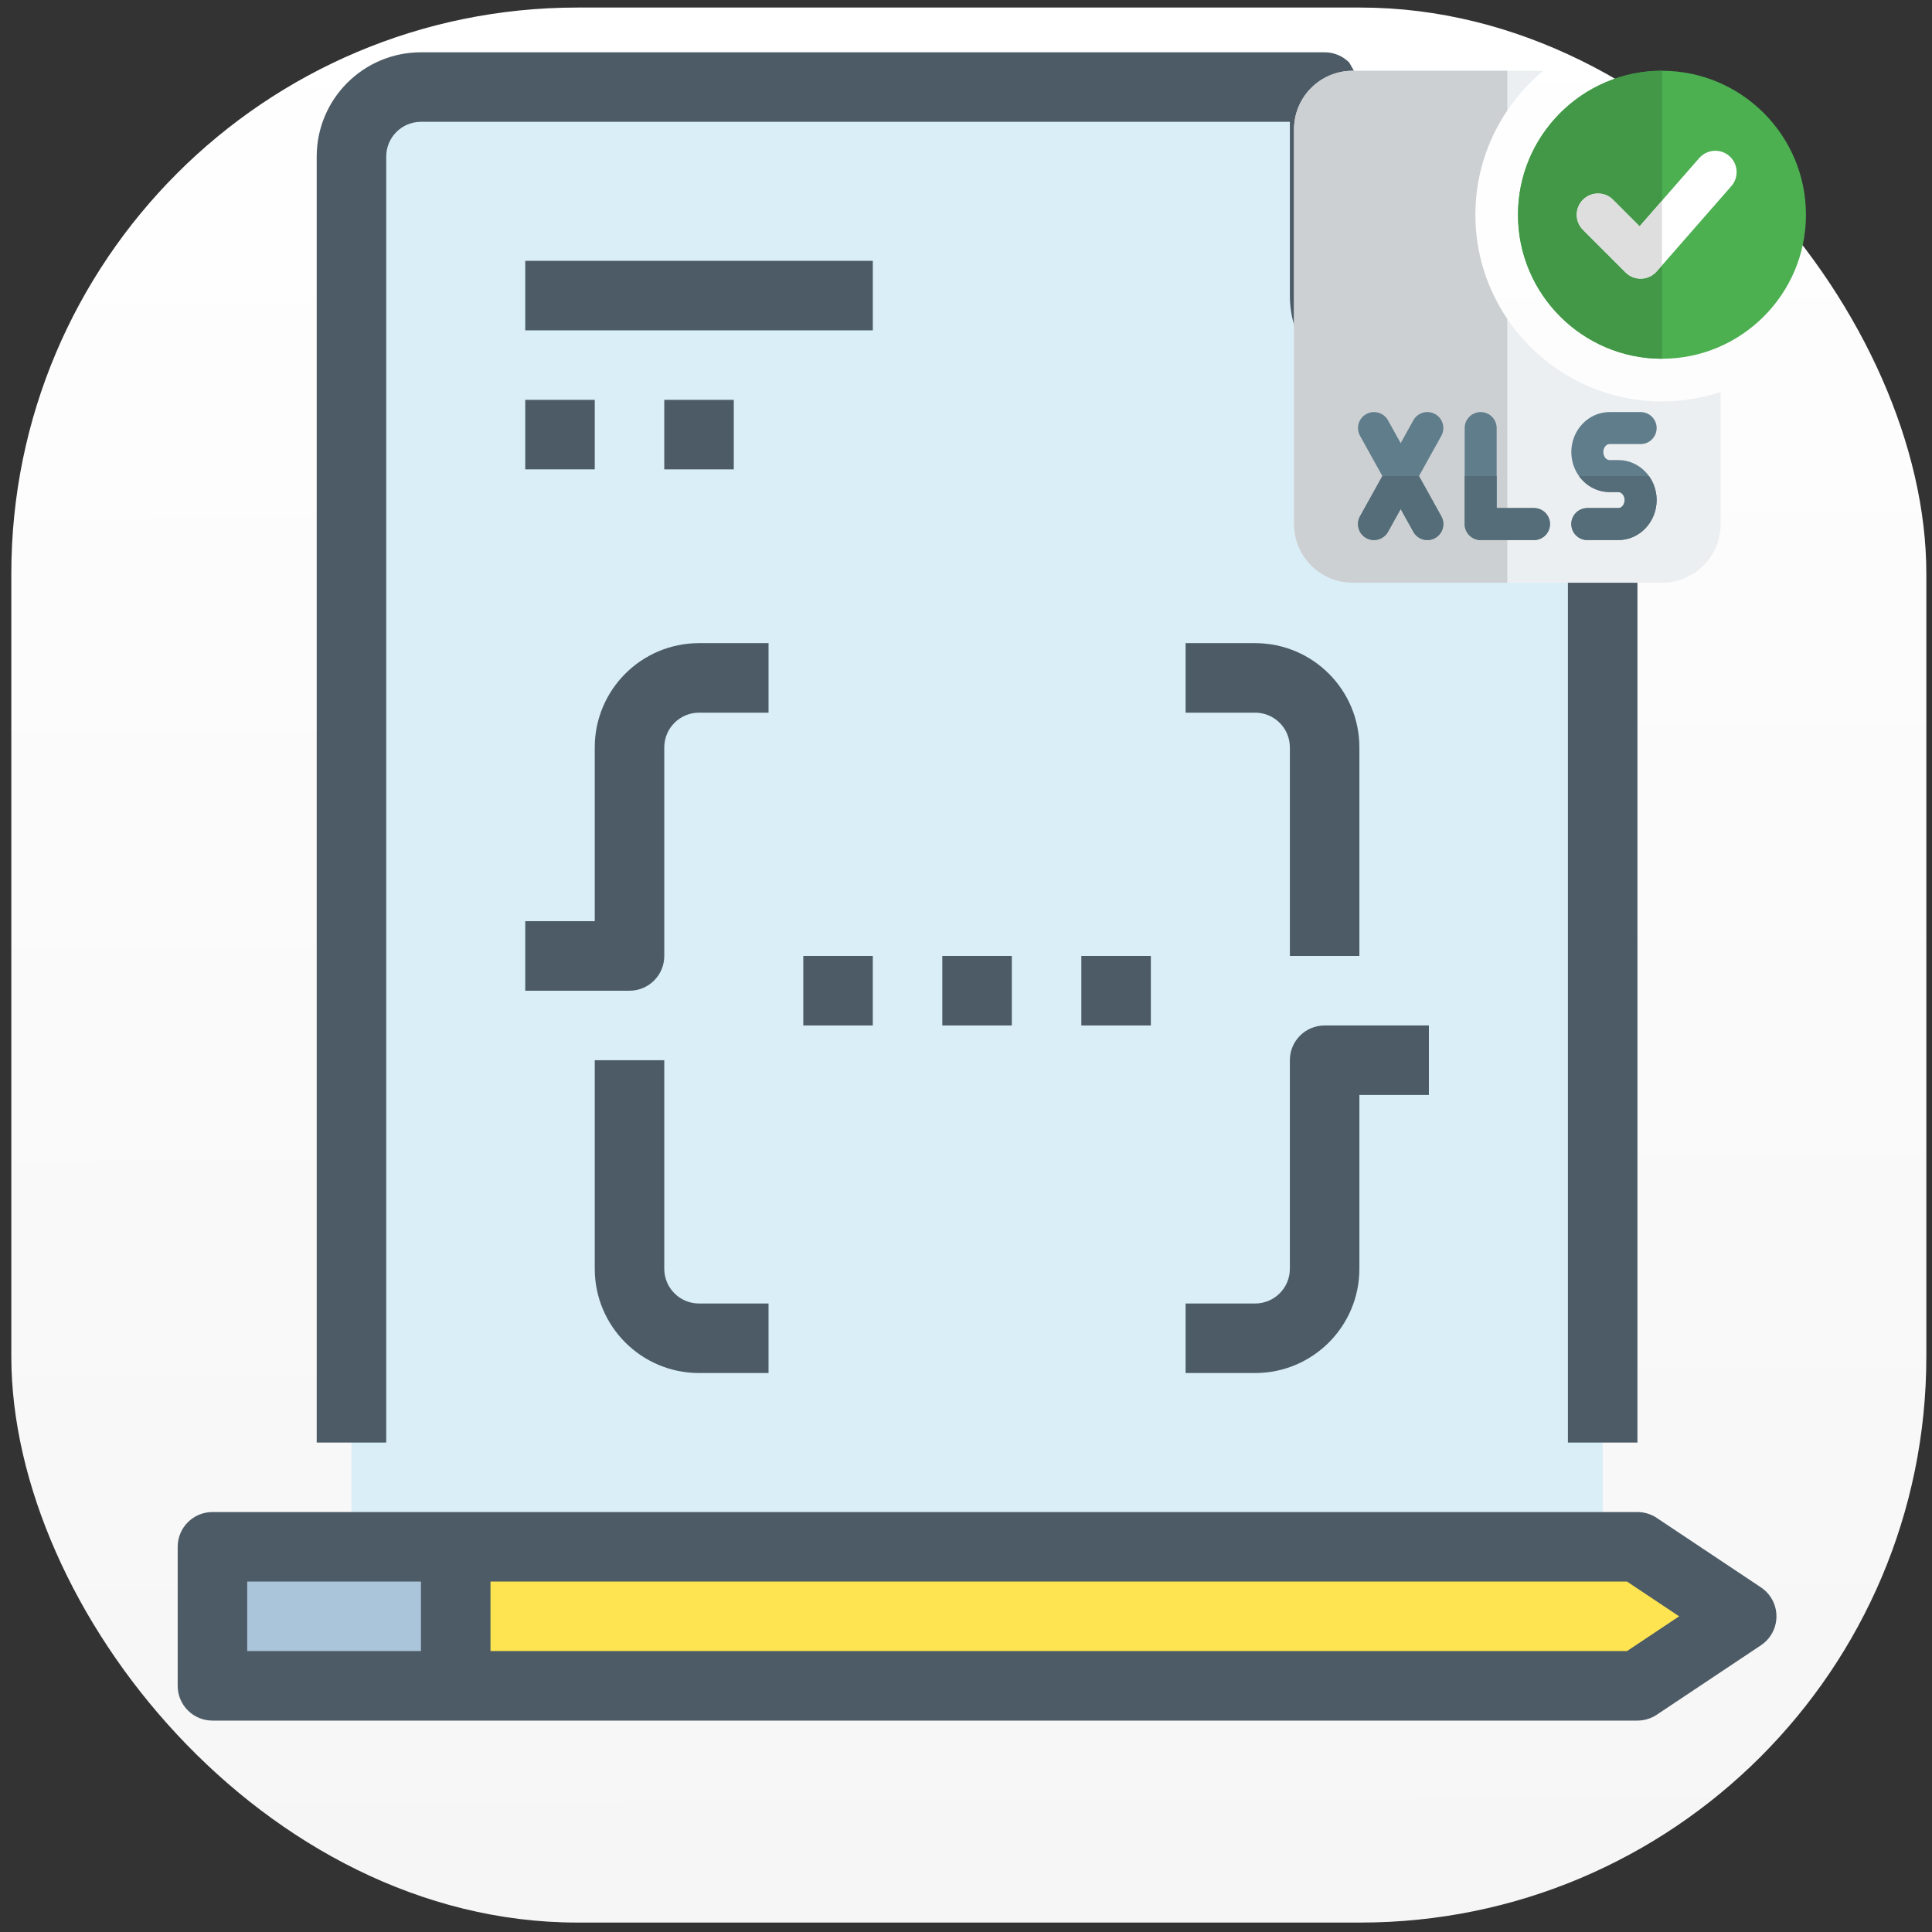 <?xml version="1.0" encoding="UTF-8" standalone="no"?>
<!-- Created with Inkscape (http://www.inkscape.org/) -->

<svg
   width="1024"
   height="1024"
   viewBox="0 0 1024 1024"
   id="svg2"
   version="1.1"
   inkscape:version="1.1 (ce6663b3b7, 2021-05-25)"
   sodipodi:docname="logo.svg"
   xmlns:inkscape="http://www.inkscape.org/namespaces/inkscape"
   xmlns:sodipodi="http://sodipodi.sourceforge.net/DTD/sodipodi-0.dtd"
   xmlns:xlink="http://www.w3.org/1999/xlink"
   xmlns="http://www.w3.org/2000/svg"
   xmlns:svg="http://www.w3.org/2000/svg"
   xmlns:rdf="http://www.w3.org/1999/02/22-rdf-syntax-ns#"
   xmlns:cc="http://creativecommons.org/ns#"
   xmlns:dc="http://purl.org/dc/elements/1.1/">
  <rect x="0" y="0" width="1024" height="1024" fill="#333333" stroke="none"/>
  <defs
     id="defs4">
    <linearGradient
       inkscape:collect="always"
       id="linearGradient4138">
      <stop
         style="stop-color:#f6f6f6;stop-opacity:1;"
         offset="0"
         id="stop4140" />
      <stop
         style="stop-color:#ffffff;stop-opacity:1"
         offset="1"
         id="stop4142" />
    </linearGradient>
    <linearGradient
       inkscape:collect="always"
       xlink:href="#linearGradient4138"
       id="linearGradient4144"
       x1="784"
       y1="1038.362"
       x2="780"
       y2="16.362"
       gradientUnits="userSpaceOnUse" />
  </defs>
  <sodipodi:namedview
     id="base"
     pagecolor="#ffffff"
     bordercolor="#666666"
     borderopacity="1.0"
     inkscape:pageopacity="0.0"
     inkscape:pageshadow="2"
     inkscape:zoom="0.5835012"
     inkscape:cx="-17.994822"
     inkscape:cy="354.75505"
     inkscape:document-units="px"
     inkscape:current-layer="g357"
     showgrid="false"
     units="px"
     inkscape:window-width="1920"
     inkscape:window-height="1043"
     inkscape:window-x="0"
     inkscape:window-y="0"
     inkscape:window-maximized="1"
     inkscape:pagecheckerboard="0" />
  <g
     inkscape:label="Layer 1"
     inkscape:groupmode="layer"
     id="layer1"
     transform="translate(0,-28.362)">
    <rect
       style="opacity:1;fill:url(#linearGradient4144);fill-opacity:1;stroke:none;stroke-width:10;stroke-miterlimit:4;stroke-dasharray:none;stroke-opacity:1"
       id="rect4136"
       width="1015"
       height="1015"
       x="6"
       y="32.362"
       rx="300"
       ry="300" />
    <g
       id="g357"
       transform="matrix(1.727,0,0,1.727,75.759,56.082)">
      <path
         style="fill:#aac4da"
         d="m 95.998,458.667 v 42.667 H 21.332 v -42.667 h 42.667 z"
         id="path256" />
      <path
         style="fill:#ffe451"
         d="m 490.665,480 -32,21.333 H 95.998 v -42.667 h 352 10.667 z"
         id="path258" />
      <path
         style="fill:#aac4da"
         d="M 426.819,96 383.998,96 C 372.231,95.965 362.7,86.434 362.665,74.667 v -64 z"
         id="path260"
         sodipodi:nodetypes="ccccc" />
      <path
         style="fill:#d9eef7"
         d="m 447.998,426.667 v 32 h -384 V 32 C 64.033,20.233 73.564,10.702 85.331,10.667 h 277.333 v 64 C 362.7,86.434 372.231,95.965 383.998,96 l 64,9.44 z"
         id="path262"
         sodipodi:nodetypes="cccccccccc" />
      <g
         id="g288">
	<path
   style="fill:#4c5b66"
   d="m 74.665,32 c 0,-5.891 4.776,-10.667 10.667,-10.667 h 266.667 v 53.333 c 0,17.673 14.327,32 32,32 h 21.333 V 85.333 h -21.333 c -5.891,0 -10.667,-4.776 -10.667,-10.667 v -38.25 l 64,71.907 0,318.344 h 21.333 l 0,-317.002 c -0.001,-2.829 -33.649,-10.455 -33.649,-10.455 L 370.206,3.125 C 368.206,1.124 365.493,0 362.665,0 H 85.332 c -17.673,0 -32,14.327 -32,32 v 0 394.667 h 21.333 z"
   id="path264"
   sodipodi:nodetypes="sscssccsscccccccssscccs" />

	<path
   style="fill:#4c5b66"
   d="m 496.585,471.125 -32,-21.333 c -1.755,-1.165 -3.814,-1.789 -5.92,-1.792 H 21.332 c -5.891,0 -10.667,4.776 -10.667,10.667 v 42.667 c 0,5.891 4.776,10.667 10.667,10.667 h 437.333 c 2.106,-0.003 4.165,-0.627 5.92,-1.792 l 32,-21.333 c 4.901,-3.268 6.225,-9.891 2.957,-14.792 -0.781,-1.173 -1.786,-2.178 -2.957,-2.959 z M 31.998,469.333 h 53.333 v 21.333 H 31.998 Z m 423.467,21.334 h -348.8 v -21.333 h 348.8 l 16,10.667 z"
   id="path266" />

	<path
   style="fill:#4c5b66"
   d="M 117.332,64 H 223.999 V 85.333 H 117.332 Z"
   id="path268" />

	<path
   style="fill:#4c5b66"
   d="m 117.332,106.667 h 21.333 V 128 h -21.333 z"
   id="path270" />

	<path
   style="fill:#4c5b66"
   d="m 159.998,106.667 h 21.333 V 128 h -21.333 z"
   id="path272" />

	<path
   style="fill:#4c5b66"
   d="m 191.998,181.333 h -21.333 c -17.673,0 -32,14.327 -32,32 v 53.333 H 117.332 V 288 h 32 c 5.891,0 10.667,-4.776 10.667,-10.667 v -64 c 0,-5.891 4.776,-10.667 10.667,-10.667 h 21.333 v -21.333 z"
   id="path274" />

	<path
   style="fill:#4c5b66"
   d="m 138.665,309.333 v 64 c 0,17.673 14.327,32 32,32 h 21.333 V 384 h -21.333 c -5.891,0 -10.667,-4.776 -10.667,-10.667 v -64 z"
   id="path276" />

	<path
   style="fill:#4c5b66"
   d="m 319.998,405.333 h 21.333 c 17.673,0 32,-14.327 32,-32 V 320 h 21.333 v -21.333 h -32 c -5.891,0 -10.667,4.776 -10.667,10.667 v 64 c 0,5.891 -4.776,10.667 -10.667,10.667 h -21.333 v 21.332 z"
   id="path278" />

	<path
   style="fill:#4c5b66"
   d="m 373.332,277.333 v -64 c 0,-17.673 -14.327,-32 -32,-32 h -21.333 v 21.333 h 21.333 c 5.891,0 10.667,4.776 10.667,10.667 v 64 z"
   id="path280" />

	<path
   style="fill:#4c5b66"
   d="m 245.332,277.333 h 21.333 v 21.333 h -21.333 z"
   id="path282" />

	<path
   style="fill:#4c5b66"
   d="m 287.998,277.333 h 21.333 v 21.333 h -21.333 z"
   id="path284" />

	<path
   style="fill:#4c5b66"
   d="m 202.665,277.333 h 21.333 v 21.333 h -21.333 z"
   id="path286" />

</g>
      <g
         id="g290">
</g>
      <g
         id="g292">
</g>
      <g
         id="g294">
</g>
      <g
         id="g296">
</g>
      <g
         id="g298">
</g>
      <g
         id="g300">
</g>
      <g
         id="g302">
</g>
      <g
         id="g304">
</g>
      <g
         id="g306">
</g>
      <g
         id="g308">
</g>
      <g
         id="g310">
</g>
      <g
         id="g312">
</g>
      <g
         id="g314">
</g>
      <g
         id="g316">
</g>
      <g
         id="g318">
</g>
    </g>
    <g
       id="g409"
       transform="matrix(11.306,0,0,11.306,685.853,65.872)">
      <path
         d="M 17.25,15.5 C 12.43,15.5 8.5,11.57 8.5,6.75 8.5,4.04 9.74,1.61 11.69,0 H 2.75 C 1.23,0 0,1.23 0,2.75 v 18.5 C 0,22.77 1.23,24 2.75,24 h 14.5 C 18.77,24 20,22.77 20,21.25 v -6.19 c -0.86,0.28 -1.79,0.44 -2.75,0.44 z"
         fill="#eceff1"
         id="path359" />
      <path
         d="M 10,0 H 2.75 C 1.23,0 0,1.23 0,2.75 v 18.5 C 0,22.77 1.23,24 2.75,24 H 10 V 11.64 C 9.054,10.242 8.5,8.559 8.5,6.75 8.5,4.941 9.053,3.257 10,1.858 Z"
         fill="#cdd0d2"
         id="path361" />
      <g
         fill="#607d8b"
         id="g371">
        <path
           d="M 11.25,22 H 8.75 C 8.336,22 8,21.664 8,21.25 v -4.5 C 8,16.336 8.336,16 8.75,16 9.164,16 9.5,16.336 9.5,16.75 v 3.75 h 1.75 c 0.414,0 0.75,0.336 0.75,0.75 0,0.414 -0.336,0.75 -0.75,0.75 z"
           id="path363" />
        <path
           d="M 6.251,22 C 5.987,22 5.731,21.861 5.595,21.614 l -2.5,-4.5 c -0.201,-0.362 -0.071,-0.819 0.291,-1.02 0.362,-0.201 0.819,-0.07 1.02,0.292 l 2.5,4.5 c 0.201,0.362 0.071,0.819 -0.291,1.02 C 6.499,21.97 6.374,22 6.251,22 Z"
           id="path365" />
        <path
           d="M 3.749,22 C 3.626,22 3.501,21.97 3.386,21.906 3.024,21.705 2.894,21.248 3.095,20.886 l 2.5,-4.5 c 0.2,-0.362 0.657,-0.493 1.02,-0.292 0.363,0.201 0.492,0.658 0.291,1.02 l -2.5,4.5 C 4.269,21.861 4.013,22 3.749,22 Z"
           id="path367" />
        <path
           d="M 15.208,22 H 13.75 C 13.336,22 13,21.664 13,21.25 13,20.836 13.336,20.5 13.75,20.5 h 1.458 c 0.158,0 0.292,-0.172 0.292,-0.375 0,-0.203 -0.134,-0.375 -0.292,-0.375 H 14.792 C 13.804,19.75 13,18.909 13,17.875 13,16.841 13.804,16 14.792,16 h 1.458 c 0.414,0 0.75,0.336 0.75,0.75 0,0.414 -0.336,0.75 -0.75,0.75 h -1.458 c -0.158,0 -0.292,0.172 -0.292,0.375 0,0.203 0.134,0.375 0.292,0.375 h 0.416 C 16.196,18.25 17,19.091 17,20.125 17,21.159 16.196,22 15.208,22 Z"
           id="path369" />
      </g>
      <path
         d="M 17.25,13.5 C 13.528,13.5 10.5,10.472 10.5,6.75 10.5,3.028 13.528,0 17.25,0 20.972,0 24,3.028 24,6.75 c 0,3.722 -3.028,6.75 -6.75,6.75 z"
         fill="#4caf50"
         id="path373" />
      <path
         d="m 16.25,9.75 c -0.265,0 -0.519,-0.105 -0.707,-0.293 l -2,-2 c -0.391,-0.391 -0.391,-1.023 0,-1.414 0.391,-0.391 1.023,-0.391 1.414,0 l 1.244,1.244 2.796,-3.196 c 0.364,-0.414 0.995,-0.458 1.411,-0.094 0.416,0.364 0.458,0.995 0.094,1.411 l -3.5,4 C 16.82,9.617 16.56,9.74 16.283,9.749 Z"
         fill="#ffffff"
         id="path375" />
      <path
         d="m 17.25,0 c -3.722,0 -6.75,3.028 -6.75,6.75 0,3.722 3.028,6.75 6.75,6.75 V 9.126 L 17.002,9.409 C 16.82,9.617 16.56,9.74 16.283,9.749 L 16.25,9.75 c -0.265,0 -0.519,-0.105 -0.707,-0.293 l -2,-2 c -0.391,-0.391 -0.391,-1.023 0,-1.414 0.195,-0.195 0.451,-0.293 0.707,-0.293 0.256,0 0.512,0.098 0.707,0.293 l 1.244,1.244 1.049,-1.199 z"
         fill="#429846"
         id="path377" />
      <path
         d="m 14.25,5.75 c -0.256,0 -0.512,0.098 -0.707,0.293 -0.391,0.391 -0.391,1.023 0,1.414 l 2,2 C 15.731,9.645 15.985,9.75 16.25,9.75 L 16.283,9.749 C 16.56,9.74 16.82,9.616 17.002,9.408 L 17.25,9.125 V 6.088 L 16.201,7.287 14.957,6.043 C 14.762,5.848 14.506,5.75 14.25,5.75 Z"
         fill="#dedede"
         id="path379" />
      <path
         d="M 9.5,19 H 8 v 2.25 C 8,21.664 8.336,22 8.75,22 h 2.5 C 11.664,22 12,21.664 12,21.25 12,20.836 11.664,20.5 11.25,20.5 H 9.5 Z"
         fill="#546d79"
         id="path381" />
      <path
         d="M 5.858,19 5,20.544 5.595,21.615 C 5.731,21.861 5.987,22 6.251,22 c 0.123,0 0.248,-0.03 0.363,-0.094 0.362,-0.201 0.492,-0.658 0.291,-1.02 z"
         fill="#546d79"
         id="path383" />
      <path
         d="M 5.858,19 H 4.142 L 3.094,20.886 C 2.893,21.248 3.023,21.705 3.385,21.906 3.501,21.97 3.626,22 3.749,22 4.013,22 4.269,21.861 4.405,21.614 L 5,20.544 Z"
         fill="#546d79"
         id="path385" />
      <path
         d="M 16.641,19 H 13.36 c 0.327,0.455 0.848,0.75 1.433,0.75 h 0.416 c 0.158,0 0.292,0.172 0.292,0.375 0,0.203 -0.135,0.375 -0.293,0.375 H 13.75 C 13.336,20.5 13,20.836 13,21.25 13,21.664 13.336,22 13.75,22 h 1.458 C 16.196,22 17,21.159 17,20.125 17,19.703 16.866,19.314 16.641,19 Z"
         fill="#546d79"
         id="path387" />
    </g>
  </g>
</svg>
